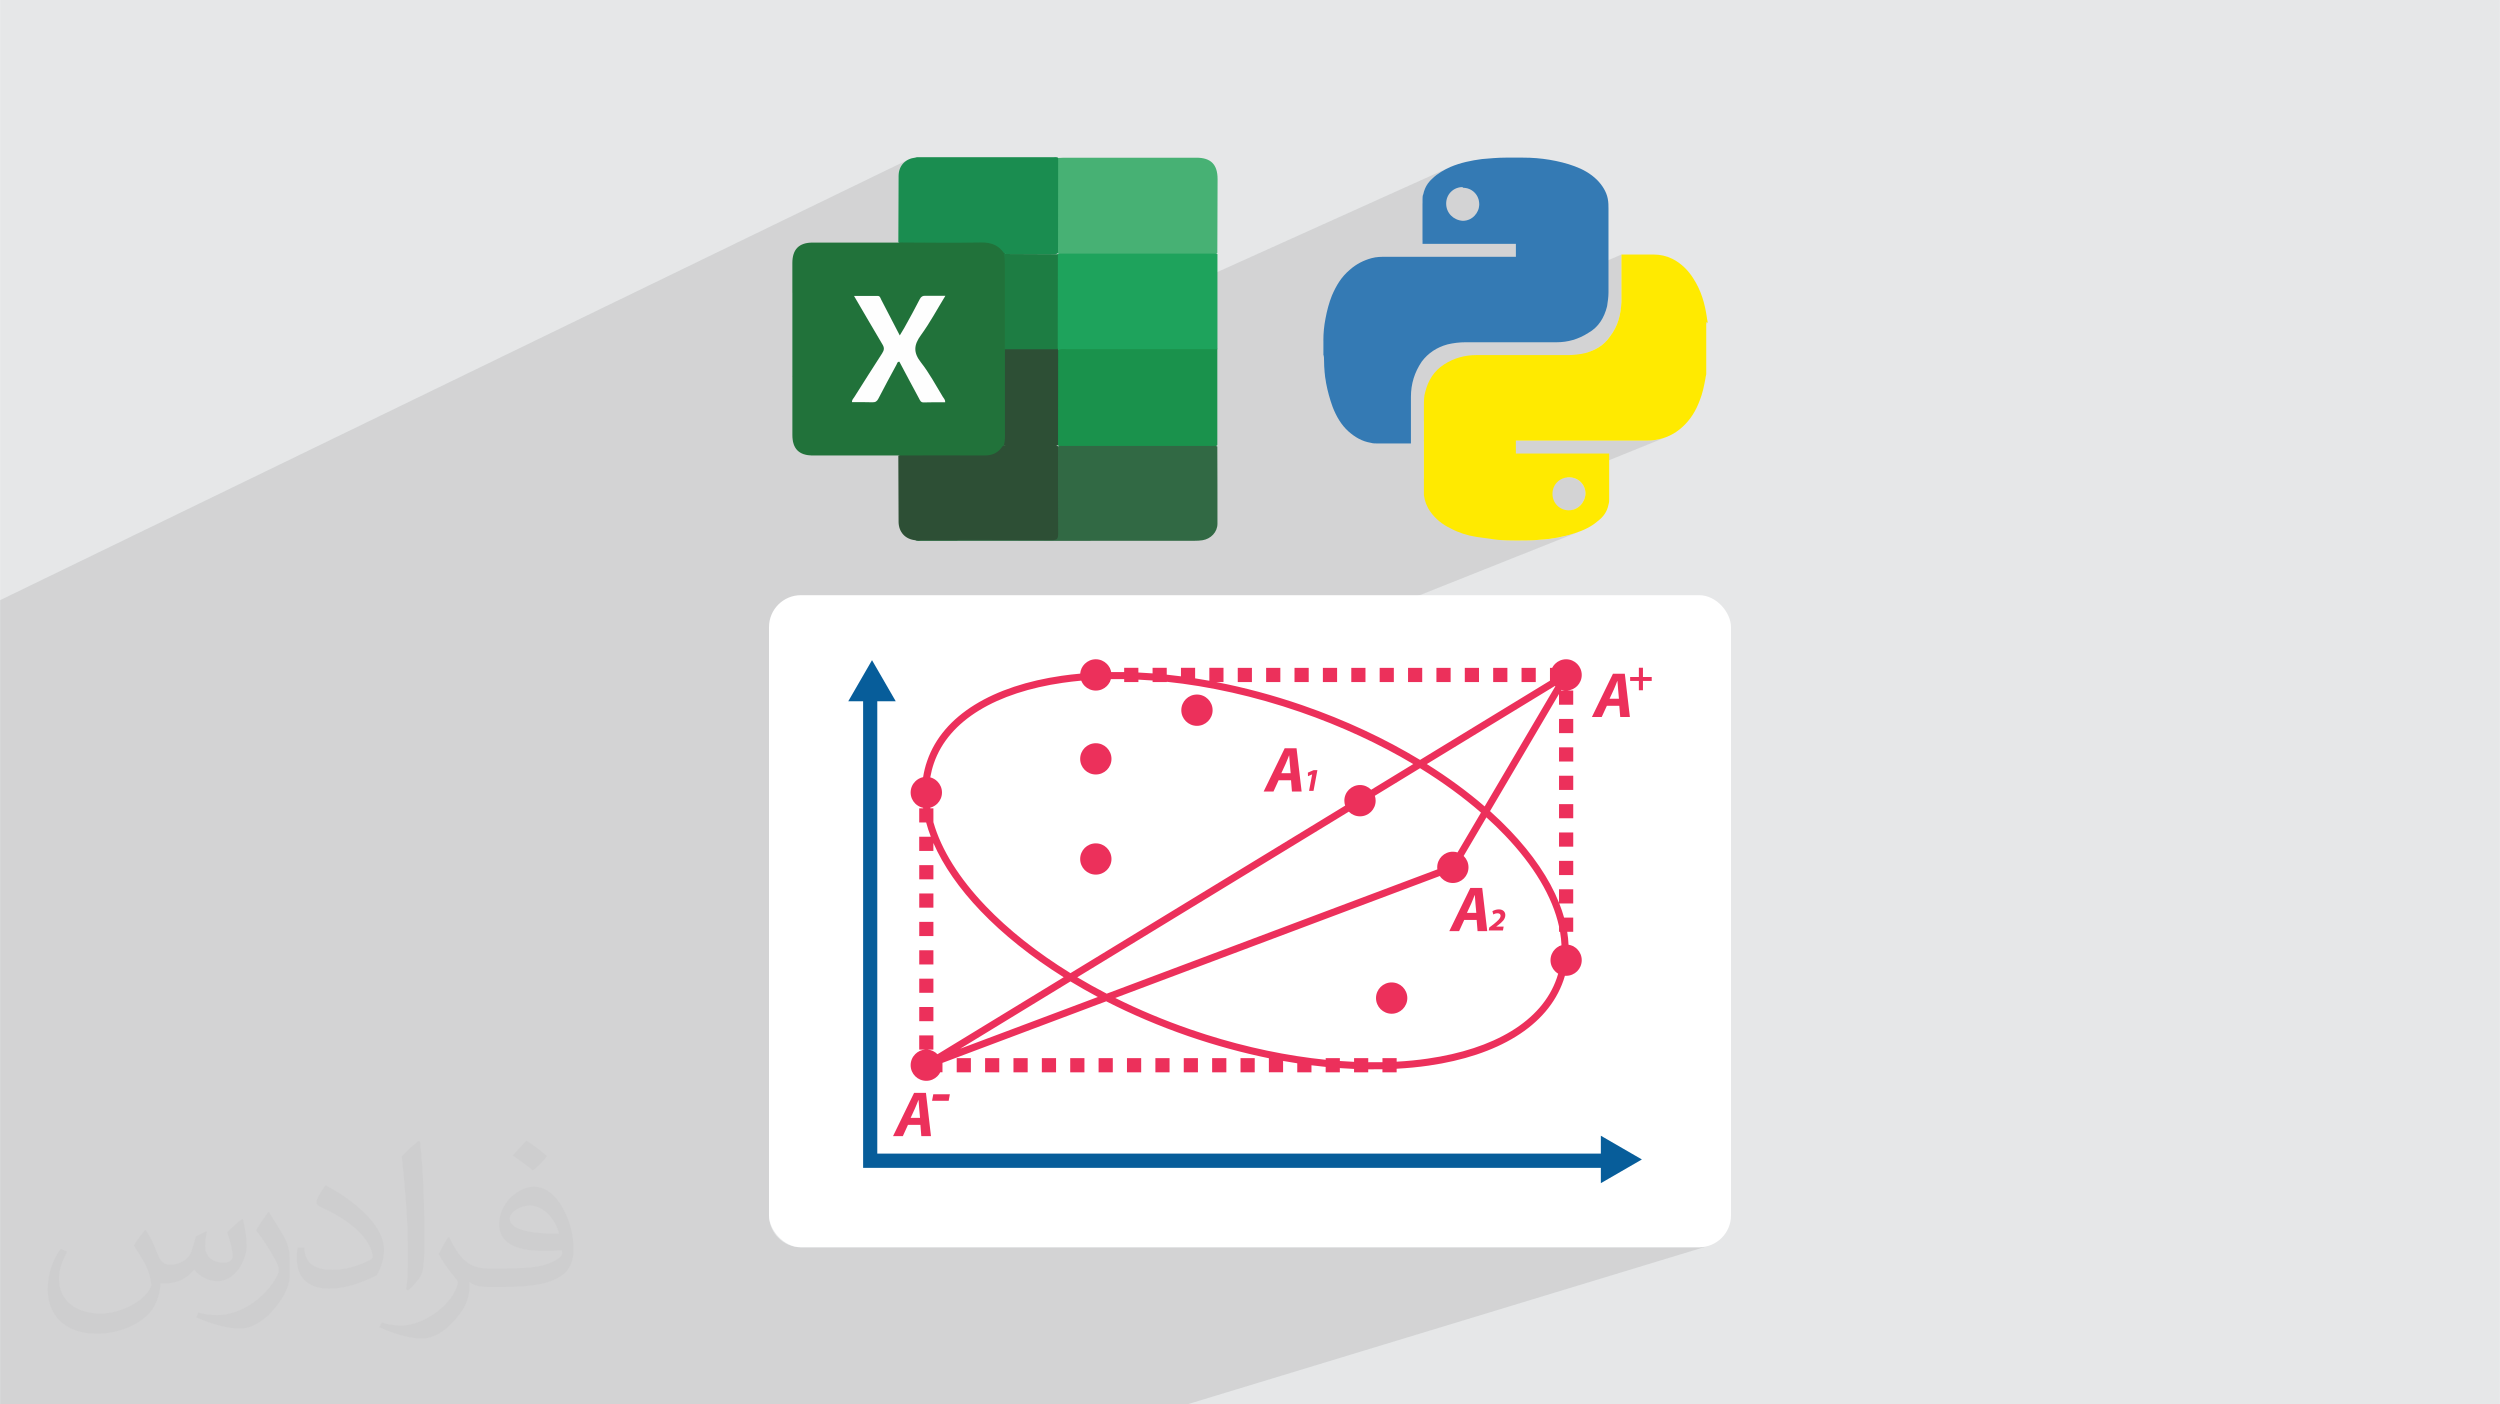 <?xml version="1.0" encoding="UTF-8"?>
<!DOCTYPE svg PUBLIC "-//W3C//DTD SVG 1.0//EN" "http://www.w3.org/TR/2001/REC-SVG-20010904/DTD/svg10.dtd">
<!-- Creator: CorelDRAW -->
<svg xmlns="http://www.w3.org/2000/svg" xml:space="preserve" width="3.708in" height="2.083in" version="1.0" style="shape-rendering:geometricPrecision; text-rendering:geometricPrecision; image-rendering:optimizeQuality; fill-rule:evenodd; clip-rule:evenodd"
viewBox="0 0 3702.73 2080.18"
 xmlns:xlink="http://www.w3.org/1999/xlink"
 xmlns:xodm="http://www.corel.com/coreldraw/odm/2003">
 <defs>
  <style type="text/css">
   <![CDATA[
    .fil5 {fill:#075D9A}
    .fil11 {fill:#1A8D50}
    .fil7 {fill:#1A924C}
    .fil13 {fill:#1D7D43}
    .fil9 {fill:#1EA35C}
    .fil6 {fill:#21723A}
    .fil12 {fill:#2D4F35}
    .fil8 {fill:#316944}
    .fil10 {fill:#47B174}
    .fil0 {fill:#E6E7E8}
    .fil14 {fill:#FEFEFE}
    .fil3 {fill:white}
    .fil15 {fill:#347AB4;fill-rule:nonzero}
    .fil4 {fill:#EC305B;fill-rule:nonzero}
    .fil16 {fill:#FFEA00;fill-rule:nonzero}
    .fil2 {fill:#373435;fill-opacity:0.031}
    .fil1 {fill:#2B2A29;fill-opacity:0.102}
   ]]>
  </style>
 </defs>
 <g id="Layer_x0020_1">
  <polygon class="fil0" points="-0,0 3702.73,0 3702.73,2080.18 -0,2080.18 "/>
  <path class="fil1" d="M-0 1435.42l0 -2.47 0 -0.09 0 -0.01 0 -4.14 0 -0.68 0 -15.51 0 -21.17 0 -0.97 0 -3.14 0 -0.11 0 -0.07 0 -2.98 0 -7.54 0 -0.02 0 -0.82 0 -14.99 0 -1.82 0 -0.11 0 -5 0 -7.53 0 -0.07 0 -0.02 0 -1.23 0 -0.42 0 -0.44 0 -0.79 0 -10.57 0 -20.8 0 -0.08 0 -0.06 0 -0 0 -3.82 0 -14.21 0 -1.71 0 -2.74 0 -3.26 0 -3.21 0 -6.5 0 -8.74 0 -0.23 0 -0 0 -0 0 -0.02 0 -0.05 0 -0.29 0 -19.39 0 -0.81 0 -2.01 0 -3.4 0 -1.71 0 -5.61 0 -14.23 0 -2.74 0 -1.34 0 -23.53 0 -0.02 0 -14.29 0 -76.44 0 -0.34 0 -0.16 0 -0.47 0 -0.06 0 -0.07 0 -0.18 0 -28.48 0 -1.4 0 -0.06 0 -12.72 0 -66.9 0 -0.05 0 -0.2 0 -11 0 -0.01 0 -0 0 -0 0 -28.02 0 -18.35 0 -28.99 0 -15.04 1345.53 -652.72 -4.24 2.51 -3.59 3.18 -2.89 3.81 -2.14 4.39 -1.34 4.94 -0.51 5.44 -0.04 6.18 -0.03 6.18 -0.03 6.18 -0.02 6.17 -0.02 6.17 -0.02 6.17 -0.02 6.16 -0.02 6.16 -0.02 6.16 -0.02 6.16 -0.02 6.16 -0.02 6.16 -0.02 6.15 -0.03 5.88 236.68 -112.57 0 -0 0.02 -0.01 0 0.01 0 0.01 -236.7 112.58 0 0.25 -0.03 6.16 -0.04 6.15 0.48 0 -0.27 0.18 -157.17 74.57 0 0.6 0 7.46 0 7.46 0 7.46 0 7.46 0 7.46 0 7.45 0 7.45 0 7.45 0 7.45 0 7.44 0 14.28 315.59 -147.09 0.08 0.04 -315.67 147.12 0 1.57 0 7.45 0 7.45 0 7.45 0 7.46 0 2.18 393.34 -182.09 0.19 0.21 0.09 0.04 0.09 0.04 0.09 0.04 0.09 0.03 0.09 0.04 0.09 0.03 0.09 0.03 0.09 0.03 -0.15 0.08 -0.15 0.08 -0.15 0.08 -0.15 0.09 -0.14 0.09 -0.15 0.09 -0.14 0.1 -0.14 0.1 -0.41 0.58 -392.7 181.74 0 3.84 0 7.46 0 7.46 0 7.46 0 7.46 0 7.46 0 7.46 0 7.46 0 7.45 0 7.45 0 7.45 0 7.44 0.46 7.17 1.39 6.2 0.68 1.52 625.77 -283.65 0.15 -0.06 0.15 -0.06 0.15 -0.06 -626.22 283.86 1.64 3.69 3.26 4.28 4.21 3.31 5.17 2.36 6.13 1.42 4.19 0.28 947.62 -427.2 -3.57 1.65 -3.55 1.77 -3.5 1.89 -3.43 2.02 -3.34 2.17 -3.22 2.32 -3.08 2.49 -2.92 2.66 -2.61 2.5 -2.33 2.59 -2.06 2.7 -1.81 2.83 -1.56 2.97 -1.32 3.13 -1.1 3.31 -0.89 3.51 -0.36 0.83 -0.27 0.9 -0.19 0.96 -0.13 0.98 -0.08 0.98 -0.04 0.96 -0.01 0.9 -0 0.83 0 0.37 0 0.29 0 0.23 0 0.2 0 0.2 0 0.22 0 0.26 0 0.33 0 3.81 0 0.35 49.9 -22.34 4.65 -1.39 5.05 -0.48 0 0.99 5.01 0.48 4.62 1.39 4.15 2.21 3.59 2.94 2.95 3.59 2.21 4.15 1.39 4.62 0.48 5.01 -0.48 4.73 -1.39 4.51 -2.21 4.15 -2.94 3.68 -3.59 3.07 -4.15 2.35 -69.24 30.68 0 3.34 0 0.33 0 0.26 0 0.22 0 0.2 0 0.2 0 0.23 0 0.28 0 0.37 4.38 0 4.38 0 4.37 0 4.36 0 4.36 0 4.36 0 4.35 0 4.35 0 4.34 0 4.34 0 4.33 0 4.33 0 4.32 0 4.32 0 4.32 0 4.32 0 4.31 0 4.31 0 4.31 0 4.3 0 4.3 0 4.3 0 4.3 0 4.3 0 4.29 0 4.3 0 4.29 0 4.29 0 4.29 0 4.29 0 4.29 0 4.29 0 0 2.39 0 2.38 0 2.39 0 2.39 0 2.39 0 2.4 0 2.41 0 2.42 -285.14 124.26 0 0.13 0 0.4 0 0.31 0 0.25 0 0.22 0 0.2 0 0.22 0 0.26 0 0.33 0 2.38 0 2.38 0 2.38 0 2.38 0 2.38 0 2.38 0 2.38 0 1.61 0.3 1 0.27 1.19 0.19 1.2 0.13 1.2 0.08 1.21 0.04 1.21 0.01 1.22 0 1.23 0.05 4.03 0.14 4.1 0.24 4.16 0.33 4.19 0.43 4.18 0.53 4.16 0.63 4.11 0.35 1.9 437.82 -188.43 0 0.37 0 0.29 0 0.24 0 0.21 0 0.21 0 0.24 0 0.29 0 0.36 0 4.18 0 4.21 0 4.23 0 4.25 0 4.27 0 4.28 0 4.29 0 4.29 0 4.3 0 4.3 0 4.29 0 4.28 0 4.27 0 4.25 0 4.23 0 4.21 -0.22 3.55 -0.31 3.5 -0.4 3.45 -0.49 3.4 -0.59 3.35 -0.7 3.31 -0.81 3.26 -0.94 3.21 -1.06 3.16 -1.2 3.12 -1.33 3.07 -1.47 3.02 -1.62 2.98 -1.78 2.93 -1.94 2.88 -2.11 2.84 -3.39 4.56 -3.76 4.08 -4.11 3.63 -4.43 3.2 -4.74 2.8 -5.02 2.43 -250.18 105.07 0 0.26 0 7.65 0 7.66 0 7.67 0 4.25 418.19 -174.64 0 0.01 0.02 0 2.08 1.21 -420.28 175.44 0 1.41 0 7.68 0 7.68 0 7.67 0 7.67 0 7.66 0 7.65 0 7.64 0 0.15 136.22 -56.22 0.04 0 0.11 0 0.16 0 0.18 0 0.18 0 0.16 0 0.11 0 0.04 0 5.9 0 5.9 0 5.9 0 5.91 0 5.91 0 5.92 0 5.92 0 5.92 0 5.93 0 5.92 0 5.93 0 5.93 0 5.93 0 5.94 0 5.93 0 5.94 0 5.93 0 5.94 0 5.93 0 5.93 0 5.93 0 5.93 0 5.93 0 5.92 0 5.92 0 5.92 0 5.92 0 5.91 0 5.91 0 5.9 0 5.9 0 5.9 0 2 0 2 -0.02 1.99 -0.04 1.99 -0.07 1.99 -0.12 2 -0.17 2 -0.24 2.01 -0.33 5.53 -1.02 5.41 -1.41 5.28 -1.81 -147.76 59.91 3.86 -0.37 5.01 0.48 4.63 1.39 4.15 2.21 3.6 2.95 2.94 3.59 2.22 4.15 1.39 4.63 0.48 5.01 -0.81 5.05 -1.64 4.65 -2.39 4.17 -3.07 3.61 -3.68 2.96 -4.21 2.22 -113.67 45.59 0.82 0.09 4.8 0.37 4.85 0.25 4.91 0.15 4.98 0.08 5.06 0.03 5.16 0 3.66 -0 3.73 -0.01 3.8 -0.04 3.86 -0.08 3.9 -0.13 3.92 -0.19 3.94 -0.27 3.95 -0.36 3.4 -0.21 3.37 -0.27 3.35 -0.32 3.32 -0.37 3.3 -0.42 3.28 -0.48 3.26 -0.53 3.25 -0.58 3.23 -0.63 3.22 -0.68 3.21 -0.74 3.2 -0.78 3.2 -0.83 3.19 -0.88 3.18 -0.93 3.18 -0.98 4.75 -1.65 4.62 -1.77 -1202.79 478.79 0 534.93 0.24 4.82 0.72 4.68 1.17 4.52 1.59 4.34 2 4.13 2.37 3.9 2.73 3.64 3.05 3.36 3.36 3.05 3.64 2.73 3.9 2.37 4.13 2 4.34 1.59 4.52 1.17 4.68 0.72 4.82 0.24 1330.38 0 4.82 -0.24 4.68 -0.72 4.52 -1.17 -772.48 234.88 -1758.08 0 0 -361.57 0 -0.24 0 -8.97 0 -9.05 0 -10.71 0 -1.27 0 -0.35 0 -2.13 0 -9.34 0 -1.03 0 -22.94 0 -3.56 0 -1.64 0 -22.61 0 -2.1 0 -23.21 0 -7.88 0 -12.03 0 -0.33 0 -36.45 0 -0.65 0 -3.4 0 -8.7 0 -0.72 0 -16.51 0 -2.95 0 -1.11 0 -5.81 0 -11.58 0 -3.44 0 -4.72 0 -1.2 0 -7.32 0 -23.41 0 -1.15 0 -5.02 0 -9.64zm1567.18 -1201.43l0 0"/>
  <path class="fil2" d="M215.96 1821.93c7.07,10.71 11.65,21.01 16.13,32.45 3.33,6.66 5.09,18.93 20.7,18.93 4.57,0 11.13,-1.35 16.95,-4.57 6.55,-3.44 11.54,-8.64 14.15,-16.53l6.24 -21.01 15.19 -7.49 1.04 1.04c-2.08,7.91 -2.59,15.5 -2.59,21.43 0,17.57 15.19,24.23 27.25,24.23 7.07,0 13.42,-3.44 13.42,-9.89 0,-8.32 -3.53,-22.47 -8.12,-35.16 7.07,-7.07 14.15,-14.15 22.26,-19.87l1.25 0.63c3.53,14.98 5.51,29.75 5.51,39.63 0,9.67 -4.27,20.39 -7.8,27.36 -7.28,13.73 -20.18,24.65 -35.78,24.65 -11.85,0 -25.06,-5.93 -34.12,-16.95l-0.52 0c-8.53,10.61 -21.74,20.18 -42.86,20.18l-6.55 0c-1.04,13.94 -4.05,23.81 -8.64,32.66 -12.58,24.54 -49.92,41.92 -85.08,41.92 -48.89,0 -73.43,-28.19 -73.43,-65.73 0,-23.19 7.59,-44.72 19.24,-60.01l9.56 3.95c-7.28,13.94 -12.17,27.04 -12.17,39.94 0,35.16 28.61,51.9 61.58,51.9 30.58,0 68.44,-19.45 75.31,-42.02 -2.59,-24.65 -11.85,-36.19 -26,-58.66 4.27,-7.49 9.78,-14.98 16.64,-22.98l1.25 0 0 0 0 0 -0.01 -0.04zm563.83 -132.3c10.3,6.45 20.39,14.04 30.27,22.78 -5.51,7.8 -12.38,14.88 -20.91,21.12 -9.89,-8.01 -19.76,-14.88 -29.86,-22.16 6.86,-7.7 13.63,-15.08 20.49,-21.74l0 0 0 0 0 0 0 0 0 0 0.01 0zm5.3 96.11c-16.64,0 -30.27,10.92 -30.27,19.03 0,17.38 33.28,22.78 73.12,22.56 -4.99,-20.39 -22.47,-41.61 -42.86,-41.61l0 0.01zm-37.35 92.99c21.64,0 40.57,-0.63 55.02,-4.27 16.13,-4.05 29.75,-12.17 29.75,-17.78 0,-1.46 0,-3.22 -0.52,-4.68 -9.05,0.83 -19.45,0.83 -28.5,0.83 -29.33,0 -51.79,-6.66 -60.64,-23.09 -2.19,-4.57 -3.74,-9.67 -3.74,-15.5 0,-15.92 6.86,-31.41 18.93,-42.13 10.08,-8.84 21.22,-14.35 32.55,-14.35 20.49,0 36.81,16.44 48.26,42.34 6.24,14.15 10.5,30.47 10.5,51.07 0,13.73 -3.74,25.27 -12.27,33.8 -15.92,15.4 -45.24,21.22 -90.17,21.22l-20.39 0 0 0 -5.3 0c-11.13,0 -19.14,-1.98 -25.48,-6.86l-1.04 0c0.31,2.59 0.52,5.09 0.52,7.49 0,10.08 -3.33,22.98 -10.08,33.28 -19.97,29.64 -41.61,42.53 -60.33,42.53 -18.93,0 -42.13,-7.28 -63.03,-16.75l3.74 -7.28c6.76,2.81 16.13,4.68 29.02,4.68 33.8,0 78.21,-32.45 83.72,-64.17 -1.25,-2.59 -3.53,-6.03 -6.76,-9.67 -9.89,-11.75 -16.13,-21.53 -21.95,-31.82 4.99,-9.89 9.56,-17.78 13.83,-24.96l1.77 -0.21c14.46,29.44 27.56,46.28 56.78,46.28l4.57 0 0 0 21.22 0 0 0 0 0 0 0 0 0 0 0 0.04 0zm-146.45 31.1c2.5,-13.52 2.7,-28.7 2.7,-42.86l0 -21.01c0,-39.21 -4.99,-96.2 -9.05,-133.34 7.07,-7.59 16.95,-16.53 24.75,-22.56l2.29 0.63c5.3,46.7 6.55,100.79 6.55,150.81 0,13.11 -0.52,25.9 -1.77,35.26 -0.73,11.85 -7.59,20.8 -22.26,34.53l-3.22 -1.46zm-150.71 -61.89c0.73,18.41 9.78,32.87 41.4,32.87 19.66,0 36.3,-5.09 54.71,-13.83 3.33,-1.46 5.09,-3.44 5.09,-5.09 0,-11.54 -8.84,-26.83 -23.71,-40.77 -14.46,-13.11 -33.6,-24.65 -51.48,-32.35 -6.14,-2.59 -8.12,-5.3 -8.12,-7.91 0,-5.3 7.07,-16.44 12.9,-24.44l1.98 -0.21c20.49,10.71 43.38,26.63 60.33,44.3 15.4,16.33 24.96,32.87 24.96,50.86 0,13.31 -4.05,25.79 -10.61,37.44 -22.47,11.33 -46.39,19.97 -70.1,19.97 -28.81,0 -48.47,-13.52 -48.47,-45.24 0,-3.44 0,-8.73 1.25,-15.61l9.89 0 0 0 0 0 0 0 0 0 0 0 -0.01 0zm-52.11 -52.32l17.89 28.92c6.55,10.71 12.69,22.37 12.69,40.77l0 23.5c0,19.03 -12.17,39.42 -31.82,59.6 -15.4,13.63 -29.02,19.45 -41.61,19.45 -18.72,0 -40.15,-5.82 -64.9,-16.44l2.81 -7.28c7.8,2.08 16.84,3.84 27.98,3.84 35.58,-0.21 71.97,-26.21 88.61,-57.93 1.98,-3.64 2.7,-7.07 2.7,-9.47 0,-3.64 -1.98,-7.7 -3.53,-11.33 -9.05,-17.05 -19.14,-32.66 -30.27,-47.12 5.82,-9.16 11.65,-17.99 17.99,-26.73l1.46 0.21 0 0 0 0 0 0 0 0 0 0 -0.01 0z"/>
  <g id="_2229933646368">
   <g>
    <rect class="fil3" x="1138.92" y="881.57" width="1424.89" height="965.87" rx="47.26" ry="47.26"/>
    <g>
     <path class="fil4" d="M1928.96 1044.59c64.02,22.1 122.81,49.79 174.3,80.95l192.41 -117.34 0 -18.99 3.29 0c1.06,-2.18 2.53,-4.17 4.23,-5.88 4.17,-4.17 9.99,-6.82 16.4,-6.82 6.41,0 12.23,2.65 16.4,6.82 4.17,4.17 6.76,10 6.76,16.4 0,6.41 -2.59,12.17 -6.76,16.4 -3.82,3.76 -8.94,6.29 -14.64,6.7l8.76 0 0 21.05 -21.05 0 0 -15.99 -102.17 173.54c10.53,9.4 20.4,18.99 29.57,28.57 33.51,35.04 58.32,71.37 72.6,107.17l0 -20.04 21.05 0 0 21.05 -20.63 0c2.76,6.99 5.17,14.05 7.11,20.98l13.52 0 0 21.05 -8.88 0c1,6.41 1.71,12.81 1.94,19.1 2.18,0.35 4.29,1 6.23,1.88l0.7 0 0 0.35c2.17,1.12 4.17,2.59 5.88,4.29 4.17,4.17 6.76,9.99 6.76,16.4 0,6.4 -2.59,12.23 -6.76,16.4 -4.17,4.17 -10,6.76 -16.4,6.76 -0.59,0 -1.18,0 -1.77,-0.06 -0.64,2.35 -1.41,4.64 -2.17,6.88 -23.57,68.31 -98.06,111.52 -199.35,126.16 -15.34,2.23 -31.27,3.76 -47.73,4.64l0 5.29 -21.05 0 0 -4.52c-6.94,0.17 -13.93,0.17 -21.05,0.12l0 4.41 -20.99 0 0 -5c-6.93,-0.29 -13.93,-0.7 -21.04,-1.23l0 6.23 -20.99 0 0 -8c-7,-0.7 -13.99,-1.53 -21.05,-2.41l0 10.41 -21.05 0 0 -13.35c-6.93,-1.06 -13.93,-2.24 -20.98,-3.47l0 16.81 -21.05 0 0 -20.81c-39.04,-8 -79.13,-18.87 -119.46,-32.74 -43.03,-14.88 -83.71,-32.28 -121.45,-51.56l-242.55 91.18 0 13.93 -3.29 0c-1.11,2.18 -2.52,4.17 -4.29,5.88 -4.17,4.17 -9.99,6.76 -16.35,6.76 -6.4,0 -12.23,-2.59 -16.4,-6.76 -4.23,-4.23 -6.82,-10 -6.82,-16.4 0,-6.41 2.59,-12.23 6.82,-16.4 3.76,-3.82 8.88,-6.29 14.58,-6.7l-8.7 0 0 -21.05 20.98 0 0 21.05 -8.7 0c5.71,0.41 10.82,2.88 14.58,6.7l0.17 0.17 186.94 -114.05c-48.38,-30.27 -90,-63.61 -123.1,-98.23 -31.45,-32.86 -55.2,-66.96 -69.89,-100.64l0 11.75 -20.99 0 0 -21.04 17.17 0c-2.71,-7.06 -5,-14.05 -6.88,-21.05l-10.29 0 0 -20.99 5.88 0 -0.12 -0.76c-4.53,-0.94 -8.52,-3.17 -11.64,-6.29 -4.23,-4.23 -6.82,-10 -6.82,-16.4 0,-6.4 2.59,-12.23 6.82,-16.4 3.12,-3.11 7.17,-5.41 11.64,-6.35 1.29,-8.11 3.24,-16.16 6,-23.98 23.52,-68.37 98,-111.52 199.34,-126.16 8.88,-1.29 18.05,-2.35 27.34,-3.17 0.47,-5.64 2.94,-10.7 6.7,-14.46 4.23,-4.17 9.99,-6.82 16.4,-6.82 6.41,0 12.23,2.65 16.4,6.82 1.7,1.7 3.17,3.7 4.29,5.88l0.35 0 0 0.7c0.82,1.77 1.41,3.59 1.77,5.52 6.35,-0.06 12.76,-0.06 19.22,0.06l0 -6.29 21.05 0 0 6.94c6.93,0.35 13.93,0.77 21.05,1.29l0 -8.23 20.98 0 0 10.11c6.94,0.7 13.99,1.53 21.05,2.47l0 -12.58 20.99 0 0 15.58c7,1.06 13.99,2.23 21.05,3.53l0 -19.11 20.98 0 0 21.05 -10.88 0c41.68,8.05 84.54,19.46 127.68,34.33l0.01 0zm297.05 333.67l1.06 -5.82 -11 0 0 -0.06 3 -2.17c5.47,-4.17 10.46,-8.52 10.46,-14.82 0,-4.76 -3.35,-8.41 -9.58,-8.41 -3.53,0 -7.05,1.18 -9.52,2.65l1.35 4.88c1.59,-1 3.77,-1.77 6.47,-1.77 2.76,0 4.29,1.53 4.29,3.7 0,3.7 -4,7.29 -10.11,12.34l-6.64 5.06 -0.82 4.41 21.05 0 0 0zm-38.92 -15.64l1.35 16.58 14.34 0 -7.47 -64.02 -17.58 0 -31.16 64.02 14.52 0 7.58 -16.58 18.4 0zm-14.4 -10.46l6.35 -13.76c1.7,-3.7 3.53,-8.64 5.11,-12.58l0.24 0c0.29,3.94 0.64,9.05 0.94,12.58l1.24 13.76 -13.88 0 0 0zm-233.85 -180.71l6.59 0 5.76 -30.75 -5.53 0 -8.58 3.71 0.17 5.35 6.06 -2.7 0.12 0 -4.58 24.4 -0 0zm-26.69 -15.69l1.35 16.64 14.34 0 -7.52 -64.02 -17.58 0 -31.16 64.02 14.58 0 7.58 -16.64 18.4 0 0 0zm-14.4 -10.46l6.35 -13.76c1.7,-3.7 3.52,-8.64 5.11,-12.52l0.24 0c0.24,3.88 0.65,8.99 0.94,12.52l1.23 13.76 -13.88 0 0 0zm529.61 -156.2l0 13.7 -12.94 0 0 5.76 12.94 0 0 13.82 6.05 0 0 -13.82 12.99 0 0 -5.76 -12.99 0 0 -13.7 -6.05 0zm-28.98 56.32l1.35 16.58 14.34 0 -7.52 -64.02 -17.58 0 -31.15 64.02 14.52 0 7.64 -16.58 18.4 0zm-14.4 -10.46l6.35 -13.76c1.71,-3.7 3.53,-8.64 5.11,-12.58l0.18 0c0.29,3.94 0.7,9.05 1,12.58l1.23 13.76 -13.87 0 0 0zm-1001.72 585.87l-1.82 9.64 24.63 0 1.77 -9.64 -24.58 0zm-19.04 45.33l1.29 16.64 14.34 0 -7.46 -64.02 -17.58 0 -31.15 64.02 14.52 0 7.58 -16.64 18.46 0 0 0zm-14.46 -10.41l6.34 -13.81c1.71,-3.7 3.53,-8.64 5.12,-12.52l0.23 0c0.29,3.88 0.65,8.99 0.94,12.52l1.23 13.81 -13.87 0 0 0zm963.33 -632.9l5.76 0c-1.82,-0.12 -3.53,-0.48 -5.17,-1l-0.59 1 0 0zm-8.46 -6.29l-0.41 -0.41 -0.12 -0.17 -189.82 115.75c31.57,19.75 60.32,40.86 85.65,62.72l104.7 -177.89zm-677.64 460.18c-13.93,-7.47 -27.45,-15.11 -40.56,-23.04l-163.37 99.64 203.93 -76.6 0 -0zm13.17 -4.94l489.69 -184.06c-0.12,-1 -0.18,-2 -0.18,-3.05 0,-6.4 2.59,-12.17 6.76,-16.4 4.17,-4.17 9.99,-6.76 16.4,-6.76 2.41,0 4.76,0.35 6.93,1.06l34.75 -58.96c-26.46,-22.99 -56.73,-45.15 -90.24,-65.78l-66.96 40.86c0.76,2.29 1.18,4.7 1.18,7.29 0,6.41 -2.59,12.17 -6.82,16.4 -4.17,4.17 -10,6.76 -16.35,6.76 -6.41,0 -12.23,-2.59 -16.4,-6.76l-0.17 -0.17 -402.22 245.31c13.99,8.35 28.57,16.46 43.62,24.28l0 -0zm562.35 -261.13l-33.68 57.2 0.41 0.41c4.17,4.23 6.76,10 6.76,16.4 0,6.41 -2.59,12.23 -6.76,16.4 -4.23,4.23 -9.99,6.82 -16.4,6.82 -6.41,0 -12.23,-2.59 -16.4,-6.82 -1.06,-1.06 -2.06,-2.23 -2.88,-3.53l-480.75 180.65c34.86,17.34 72.13,33.04 111.52,46.62 61.08,21.05 121.51,35.1 178.71,42.45l0.41 0 0 0.06c7.06,0.94 14.05,1.71 21.05,2.41l0 -2.47 20.98 0 0 4.29c7.12,0.53 14.11,0.94 21.05,1.23l0 -5.52 20.99 0 0 6.11c7.11,0.12 14.1,0.06 21.05,-0.06l0 -6.05 21.04 0 0 5.29c15.93,-0.88 31.39,-2.41 46.21,-4.58 97.41,-14.05 168.78,-54.85 190.94,-119.16 0.77,-2.18 1.47,-4.41 2.06,-6.58 -1.65,-1 -3.18,-2.23 -4.58,-3.59 -4.17,-4.17 -6.76,-9.99 -6.76,-16.4 0,-6.41 2.59,-12.23 6.76,-16.4 1.7,-1.71 3.7,-3.18 5.88,-4.29l0 -0.35 0.7 0c0.94,-0.41 1.94,-0.76 2.94,-1.12 -0.29,-6.53 -1,-13.17 -2.11,-19.87l-1.53 0 0 -7.82c-9.64,-44.27 -37.68,-90.71 -80.19,-135.15 -8.58,-8.94 -17.69,-17.81 -27.39,-26.57l-0.01 0zm-616.08 230.74l406.86 -248.14c-0.76,-2.3 -1.18,-4.76 -1.18,-7.29 0,-6.4 2.59,-12.23 6.82,-16.4 4.17,-4.17 9.99,-6.82 16.4,-6.82 6.35,0 12.17,2.64 16.35,6.82l0.17 0.17 62.32 -38.03c-49.73,-29.63 -106.23,-55.96 -167.6,-77.19 -67.84,-23.4 -134.8,-38.09 -197.46,-44.68l0 0.41 -20.99 0 0 -2.3c-7.11,-0.53 -14.1,-1 -21.05,-1.29l0 3.59 -21.05 0 0 -4.29c-6.64,-0.12 -13.17,-0.12 -19.69,0 -0.35,1.23 -0.76,2.41 -1.29,3.53l0 0.77 -0.35 0c-1.12,2.17 -2.59,4.11 -4.29,5.88 -4.17,4.17 -9.99,6.76 -16.4,6.76 -6.41,0 -12.17,-2.59 -16.4,-6.76 -2.23,-2.23 -4,-4.94 -5.17,-8 -9.35,0.88 -18.46,1.94 -27.4,3.24 -97.41,14.05 -168.72,54.85 -190.88,119.16 -2.35,6.82 -4.11,13.81 -5.35,20.87 4.05,1.06 7.7,3.17 10.52,6.06 4.23,4.17 6.82,9.99 6.82,16.4 0,6.41 -2.59,12.17 -6.82,16.4 -2.88,2.88 -6.47,5 -10.52,6.06l0.12 1 4.52 0 0 20.46c11.58,40.91 38.45,83.48 77.54,124.33 33.51,35.04 75.96,68.78 125.46,99.29l-0 0 0 0zm187.35 -412.68c6.41,0 12.23,2.59 16.4,6.82 4.23,4.17 6.82,9.99 6.82,16.4 0,6.41 -2.59,12.17 -6.82,16.35 -4.17,4.23 -10,6.82 -16.4,6.82 -6.41,0 -12.17,-2.59 -16.4,-6.82 -4.17,-4.17 -6.76,-9.94 -6.76,-16.35 0,-6.41 2.59,-12.23 6.76,-16.4 4.23,-4.23 9.99,-6.82 16.4,-6.82zm-149.79 220.45c6.41,0 12.23,2.59 16.4,6.76 4.17,4.23 6.82,9.99 6.82,16.4 0,6.41 -2.65,12.23 -6.82,16.4 -4.17,4.17 -9.99,6.76 -16.4,6.76 -6.41,0 -12.17,-2.58 -16.4,-6.76 -4.17,-4.17 -6.76,-9.99 -6.76,-16.4 0,-6.41 2.59,-12.17 6.76,-16.4 4.23,-4.17 9.99,-6.76 16.4,-6.76zm0 -148.32c6.41,0 12.23,2.59 16.4,6.76 4.17,4.23 6.82,9.99 6.82,16.4 0,6.41 -2.65,12.23 -6.82,16.4 -4.17,4.17 -9.99,6.76 -16.4,6.76 -6.41,0 -12.17,-2.59 -16.4,-6.76 -4.17,-4.17 -6.76,-10 -6.76,-16.4 0,-6.41 2.59,-12.17 6.76,-16.4 4.23,-4.17 9.99,-6.76 16.4,-6.76zm438.19 354.31c6.41,0 12.23,2.59 16.4,6.76 4.17,4.24 6.82,10 6.82,16.4 0,6.41 -2.65,12.23 -6.82,16.4 -4.17,4.17 -9.99,6.82 -16.4,6.82 -6.41,0 -12.17,-2.65 -16.4,-6.82 -4.17,-4.17 -6.76,-9.99 -6.76,-16.4 0,-6.41 2.59,-12.17 6.76,-16.4 4.24,-4.17 10,-6.76 16.4,-6.76zm213.46 -465.94l0 21.05 -21.05 0 0 -21.05 21.05 0zm-42.03 0l0 21.05 -21.05 0 0 -21.05 21.05 0zm-42.03 0l0 21.05 -21.05 0 0 -21.05 21.05 0zm-42.03 0l0 21.05 -21.05 0 0 -21.05 21.05 0zm-42.09 0l0 21.05 -20.99 0 0 -21.05 20.99 0zm-42.03 0l0 21.05 -20.99 0 0 -21.05 20.99 0zm-42.03 0l0 21.05 -20.99 0 0 -21.05 20.99 0zm-42.03 0l0 21.05 -21.05 0 0 -21.05 21.05 0zm-42.03 0l0 21.05 -21.05 0 0 -21.05 21.05 0zm-42.03 0l0 21.05 -21.05 0 0 -21.05 21.05 0zm-42.09 0l0 21.05 -20.99 0 0 -21.05 20.99 0zm454.89 75.66l21.05 0 0 21.05 -21.05 0 0 -21.05zm0 42.03l21.05 0 0 21.04 -21.05 0 0 -21.04zm0 42.09l21.05 0 0 20.99 -21.05 0 0 -20.99zm0 42.03l21.05 0 0 20.98 -21.05 0 0 -20.98zm0 42.03l21.05 0 0 20.99 -21.05 0 0 -20.99zm0 42.03l21.05 0 0 21.05 -21.05 0 0 -21.05zm-892.15 313.21l0 -21.05 20.99 0 0 21.05 -20.99 0zm42.04 0l0 -21.05 20.98 0 0 21.05 -20.98 0zm42.03 0l0 -21.05 21.05 0 0 21.05 -21.05 0zm42.03 0l0 -21.05 21.05 0 0 21.05 -21.05 0zm42.03 0l0 -21.05 21.05 0 0 21.05 -21.05 0zm42.03 0l0 -21.05 21.04 0 0 21.05 -21.04 0zm42.03 0l0 -21.05 21.05 0 0 21.05 -21.05 0zm42.09 0l0 -21.05 20.99 0 0 21.05 -20.99 0zm42.03 0l0 -21.05 20.99 0 0 21.05 -20.99 0zm42.03 0l0 -21.05 21.05 0 0 21.05 -21.05 0zm42.03 0l0 -21.05 21.05 0 0 21.05 -21.05 0zm-454.89 -75.72l-20.98 0 0 -20.99 20.98 0 0 20.99zm0 -42.03l-20.98 0 0 -20.99 20.98 0 0 20.99zm0 -42.03l-20.98 0 0 -20.99 20.98 0 0 20.99zm0 -42.03l-20.98 0 0 -21.05 20.98 0 0 21.05zm0 -42.03l-20.98 0 0 -21.05 20.98 0 0 21.05zm0 -42.03l-20.98 0 0 -21.05 20.98 0 0 21.05z"/>
     <path class="fil5" d="M2431.06 1717.81c-19.99,11.58 -40.04,23.16 -60.02,34.68l0 -22.69 -1092.73 0 0 -691.1 -21.99 0c11.7,-20.28 23.46,-40.56 35.16,-60.84l0.47 0.76 34.68 60.08 -27.33 0 0 670.05 1071.74 0 0 -26.51 60.84 35.16 -0.82 0.41 0 -0 0 0z"/>
    </g>
   </g>
   <g>
    <g>
     <path class="fil6" d="M1330.65 674.66c-42.44,0 -84.67,0 -127.11,0 -20.23,0 -30.05,-10.02 -30.05,-30.45 0,-39.68 0,-79.56 0,-119.26l0 -15.92c0,-39.68 0,-79.56 0,-119.26 0,-20.43 9.83,-30.45 30.05,-30.45 42.43,0 84.67,0 127.11,0 3.73,-2.56 7.86,-2.35 11.98,-2.35 38.71,0 77.21,0.19 115.92,-0.2 13.36,0 22.99,5.31 29.48,16.7 0.39,0.98 0.79,1.96 1.18,3.14 1.38,3.34 1.96,7.07 1.96,10.61 0,43.22 0.39,86.44 -0.2,129.47 0.39,43.03 0.2,86.25 0.2,129.27 0,4.12 -0.59,8.26 -2.37,12.19 -0.38,1.58 -1.38,2.96 -2.16,4.33 -6.87,10.02 -16.3,14.34 -28.49,14.34 -38.5,-0.2 -77.02,0 -115.53,-0.2 -4.12,0 -8.45,0.2 -11.98,-2.36l0 0.38 0.02 0.02 0.01 0.02 0 -0.02 0 -0.01 -0 0z"/>
     <path class="fil7" d="M1802.96 517.1c0,47.34 0,94.9 0,142.24 -2.95,2.75 -6.67,2.36 -10.21,2.36 -71.71,0 -143.63,0 -215.32,0 -3.53,0 -7.27,0.39 -10.42,-1.96 -2.94,-3.53 -2.54,-7.85 -2.54,-11.99 0,-39.5 0,-79.17 0,-118.66 0,-3.54 0,-7.27 1.77,-10.61 4.12,-5.11 10.03,-4.12 15.52,-4.12 46.76,-0.2 93.52,0 140.28,0 22.8,0 45.58,0 68.57,0 4.32,0 9.04,-0.59 12.77,2.75l-0.39 0 -0.01 -0.01 0 -0.01 0 0.01 -0.01 0z"/>
     <path class="fil8" d="M1802.96 661.1c0,38.11 0.39,76.44 0.2,114.55 0,12.57 -9.83,22.59 -22.2,24.56 -3.74,0.59 -7.85,0.79 -11.59,0.79 -134.79,0 -269.75,0.2 -404.53,0.2 -2.95,0 -6.08,0.59 -9.04,-0.79 4.12,-4.12 9.43,-2.95 14.34,-2.95 59.93,0 119.65,0 179.58,0 14.53,0 14.53,0 14.53,-14.73 0,-35.96 0,-71.91 0,-107.86 0,-4.73 -0.79,-9.63 2.56,-13.56 2.36,-1.38 4.91,-0.79 7.27,-0.79 73.87,0 147.55,0 221.42,0 2.54,0 5.11,-0.59 7.27,0.79l0.18 -0.19 0 0 0 0 0 -0.01z"/>
     <path class="fil9" d="M1802.96 517.1c-74.85,0 -149.51,0 -224.37,0 -3.93,0 -7.86,-0.79 -11.4,1.57 -0.98,-0.79 -1.57,-1.57 -1.97,-2.75 -0.98,-2.75 -0.98,-5.5 -0.98,-8.26 0,-40.08 0,-80.35 0,-120.44 0,-3.93 -0.2,-7.86 2.34,-11.2 2.95,-2.16 6.29,-1.96 9.63,-1.96 72.1,0 144.2,0 216.5,0 3.54,0 7.27,-0.39 10.42,2.36 0,46.96 0,93.71 0,140.68l-0.2 0 0.01 -0.01 0.01 -0.01 -0.01 0.02 0.01 -0.01 0 0z"/>
     <path class="fil10" d="M1567.2 233.99c2.75,-0.19 5.5,-0.4 8.25,-0.4 65.42,0 130.85,0 196.47,0 21.61,0 31.43,10.02 31.43,31.83 0,36.55 -0.19,73.08 -0.38,109.42 -1.96,1.38 -4.32,0.79 -6.49,0.79 -74.66,0 -149.32,0 -223.78,0 -1.96,0 -3.93,0.2 -5.7,-0.59 -2.95,-3.14 -2.54,-7.27 -2.54,-11 0,-39.68 0,-79.36 0,-119.05 0,-3.74 -0.39,-7.86 2.75,-11l0 0 0 -0.01 0 0 -0.01 0 0 0z"/>
     <path class="fil11" d="M1567.2 233.99c0,46.96 0,93.92 -0.2,140.68 -2.75,2.56 -6.08,2.36 -9.43,2.36 -20.43,0 -40.86,0 -61.3,0 -3.33,0 -6.67,0.38 -9.43,-2.36 -8.25,-11.58 -19.05,-15.71 -33.6,-15.52 -40.87,0.79 -81.92,0.2 -122.8,0 0.2,-32.82 0.2,-65.63 0.38,-98.62 0.2,-15.13 9.83,-25.36 24.95,-27.11 1.96,-0.79 3.93,-0.59 5.7,-0.59 66.21,0 132.61,0 198.82,0 2.16,0 4.52,-0.39 6.49,0.59l0 0 0.4 0.59 0.01 0 -0.01 0 0 -0.01 0.02 0 0 0z"/>
     <path class="fil12" d="M1567.01 661.3c0,43.22 -0.2,86.25 0.2,129.47 0,7.27 -1.77,9.44 -9.24,9.25 -64.04,-0.39 -128.1,-0.2 -192.15,-0.2 -3.33,0 -6.68,0.2 -10.03,0.39 -14.93,-1.38 -24.75,-11.98 -24.95,-27.11 -0.19,-32.82 -0.19,-65.63 -0.39,-98.43 42.25,0 84.68,-0.38 126.92,0 12.19,0.2 21.02,-3.93 27.51,-13.75 2.75,-1.57 5.5,-2.37 8.64,-2.37 21.81,0 43.62,0 65.62,0 2.16,0 4.52,0.2 6.49,1.38 0.38,0.38 0.79,0.79 1.18,1.18l0.2 0.2 -0.01 0 0 0.01 0 0 0.01 0 0 -0z"/>
     <path class="fil12" d="M1566.81 517.29c0.19,0.59 0.19,0.98 0.4,1.57 0,46.96 -0.2,93.72 -0.2,140.47 0,0 0,0 0,0 -13.55,1.97 -27.11,0.79 -40.48,0.79 -13.15,0 -26.51,1.18 -39.68,-0.79 2.16,-7.85 1.58,-15.91 1.58,-23.97 0,-39.5 0,-78.78 0,-118.28 2.95,-2.75 6.49,-2.75 10.21,-2.75 19.45,0 38.71,0 58.16,0 3.53,0 7.27,0 10.21,2.75l-0.2 0.2 0 0 0.01 0.01 0 0 0.01 0 0 0z"/>
     <path class="fil13" d="M1566.81 517.29c-26.13,0 -52.26,0 -78.58,0 0,-41.46 0,-82.91 0,-124.56 0,-5.5 0,-11 -1.58,-16.5 26.72,0.2 53.44,0.2 80.15,0.39 0,46.96 0,93.72 -0.2,140.67l0.2 0 0.01 0z"/>
     <path class="fil14" d="M1399.81 595.87c-10.61,0 -21.22,-0.2 -31.63,0.19 -4.52,0.2 -5.5,-2.94 -7.07,-5.89 -9.83,-18.07 -19.45,-36.34 -29.08,-54.43 -3.33,0 -3.33,2.95 -4.32,4.52 -9.04,16.7 -18.07,33.2 -26.72,50.1 -1.96,3.93 -4.32,5.7 -9.04,5.5 -10.02,-0.39 -20.03,-0.2 -30.05,-0.2 -0.4,-3.34 1.97,-5.3 3.33,-7.46 13.75,-21.61 27.31,-43.42 41.26,-64.83 3.14,-4.91 3.54,-8.25 0.38,-13.36 -13.94,-23.37 -27.5,-46.96 -42.04,-71.71 12.57,0 23.77,0 34.97,0 3.74,0 4.12,3.33 5.3,5.5 9.04,17.29 17.88,34.59 27.51,53.05 2.55,-4.32 4.72,-7.66 6.69,-11.2 7.85,-14.15 15.71,-28.3 22.98,-42.64 1.96,-3.73 4.33,-5.11 8.45,-4.91 9.43,0.2 18.66,0 29.46,0 -12.38,20.23 -22.98,40.08 -36.14,58.16 -10.81,14.73 -11.59,25.93 0,40.66 12.37,15.72 21.81,33.6 32.22,50.69 1.37,2.36 3.73,4.12 3.54,7.86l0 0.4 0.01 -0.02 0.01 0.02 -0.01 0.01 0 -0z"/>
    </g>
    <g>
     <path class="fil15" d="M1960.03 525.96c0,-6.35 0,-12.69 0,-19.05 0,-0.98 0,-0.98 0,-2.19 0,-11.71 1.09,-22.34 3.17,-32.96 2.19,-11.72 5.26,-23.44 9.53,-34.06 6.45,-14.88 13.9,-27.59 26.72,-38.31 9.53,-8.43 20.13,-13.69 31.85,-16.97 7.44,-2.08 14.78,-2.08 22.34,-2.08 63.84,0 126.59,0 190.42,0 0,0 1.1,0 1.1,0 0,-6.46 0,-12.8 0,-19.16 -45.77,0 -91.55,0 -138.3,0 0,-1.09 0,-1.09 0,-2.09 0,-20.26 0,-41.61 0,-61.86 0,-0.98 0,-0.98 0,-2.09 0,-2.08 0,-5.26 1.09,-7.34 2.1,-9.64 6.35,-16.97 13.69,-23.55 7.55,-7.34 17.08,-12.69 26.6,-16.97 15.01,-6.35 31,-9.64 46.88,-11.71 11.71,-0.99 23.43,-2.1 35.03,-2.1 0,0 1.21,0 1.21,0 7.44,0 14.78,0 22.34,0 0,0 0.98,0 2.08,0 13.91,0 26.61,1.1 39.32,3.18 12.8,2.19 25.62,5.26 37.23,9.64 11.72,4.27 23.43,10.63 33.07,20.15 7.34,7.44 13.8,17.09 15.86,27.71 1.1,5.37 1.1,10.63 1.1,14.9 0,41.5 0,83 0,124.4 0,6.45 -1.1,13.91 -2.09,20.26 -4.27,16.97 -12.7,30.89 -27.71,39.31 -14.89,9.63 -30.89,13.91 -46.87,13.91 -44.57,0 -90.45,0 -135.13,0 -8.44,0 -18.07,1.09 -26.61,3.16 -15.76,4.28 -28.69,12.82 -38.22,25.52 -10.73,15.98 -15.99,32.96 -15.99,52.23 0,22.23 0,44.68 0,66.91 0,0 0,1.09 0,2.09 -1.09,0 -1.09,0 -2.09,0 -15.99,0 -31.97,0 -47.96,0 -3.07,0 -6.34,0 -9.41,-0.98 -12.93,-2.08 -23.55,-8.42 -33.19,-16.97 -10.63,-9.54 -17.96,-22.35 -23.32,-36.14 -4.27,-11.82 -7.44,-23.43 -9.64,-35.14 -2.09,-10.63 -3.07,-22.35 -3.07,-32.96 0,-3.29 0,-6.46 -1.1,-9.63l0 0 0 0.98 0 0 0 0.02 0.04 0 0.03 -0.04zm206.43 -248.8l0 0c-13.92,0 -24.53,10.63 -24.53,24.41 0,13.8 10.63,24.53 24.53,25.51 13.8,0 24.41,-11.71 24.41,-24.53 0,-13.8 -10.62,-24.41 -24.41,-24.41l0 0 0 -0.98z"/>
     <path class="fil16" d="M2527.15 477.01c0,25.62 0,51.14 0,76.76 0,2.08 -1.09,4.16 -1.09,6.35 -2.18,11.71 -4.27,22.34 -8.55,32.96 -5.36,14.78 -13.8,28.7 -25.62,39.31 -11.62,10.74 -25.4,17.08 -40.29,19.29 -5.38,0.98 -10.63,0.98 -15.99,0.98 -62.86,0 -126.6,0 -189.45,0 0,0 -0.99,0 -0.99,0 0,6.35 0,12.82 0,19.16 45.66,0 91.54,0 138.2,0 0,0.99 0,0.99 0,2.19 0,22.34 0,43.6 0,65.93 0,2.08 0,4.17 -0.99,7.44 -2.09,10.63 -7.44,17.96 -15.99,24.53 -9.64,8.44 -21.25,13.69 -34.06,17.96 -16.97,5.37 -33.94,8.65 -52.13,9.64 -10.52,1.1 -21.12,1.1 -30.76,1.1 -13.91,0 -26.6,0 -39.31,-2.1 -8.65,-1.21 -15.99,-2.19 -23.55,-3.28 -13.81,-2.19 -26.61,-6.35 -38.32,-12.7 -11.62,-5.47 -22.23,-13.91 -29.68,-24.53 -5.36,-7.44 -8.55,-15.99 -9.63,-24.41 0,-3.27 0,-6.45 0,-9.64 0,-40.52 0,-81.9 0,-122.42 0,-7.34 0,-14.9 2.08,-21.25 4.27,-16.97 12.82,-30.77 27.71,-40.41 14.9,-9.64 30.89,-13.91 47.85,-13.91 44.79,0 90.45,0 135.13,0 8.55,0 18.08,-0.98 26.61,-3.06 15,-4.27 27.71,-11.71 36.25,-24.53 11.71,-15 15.99,-31.98 16.97,-51.03 0,-22.35 0,-45.88 0,-68.12 0,-1.09 0,-1.09 0,-2.19 1.1,0 1.1,0 2.09,0 15,0 30.89,0 45.88,0 9.42,0 19.05,2.19 27.59,6.46 12.71,6.34 23.44,16.97 30.78,28.81 11.71,17.96 17.2,37.12 20.26,58.36 0,2.19 1.08,4.27 1.08,7.56l0 0 -2.08 -1.21 0 0 0 0 -0.02 0 0.01 -0.01zm-204.33 278.92l0 0c13.91,0 24.53,-10.63 25.51,-24.53 0,-13.8 -10.62,-24.41 -24.41,-24.41 -13.81,0 -24.53,10.62 -24.53,24.41 0,13.91 10.73,24.53 24.53,24.53l-1.1 0 -0 0z"/>
    </g>
   </g>
  </g>
 </g>
</svg>
